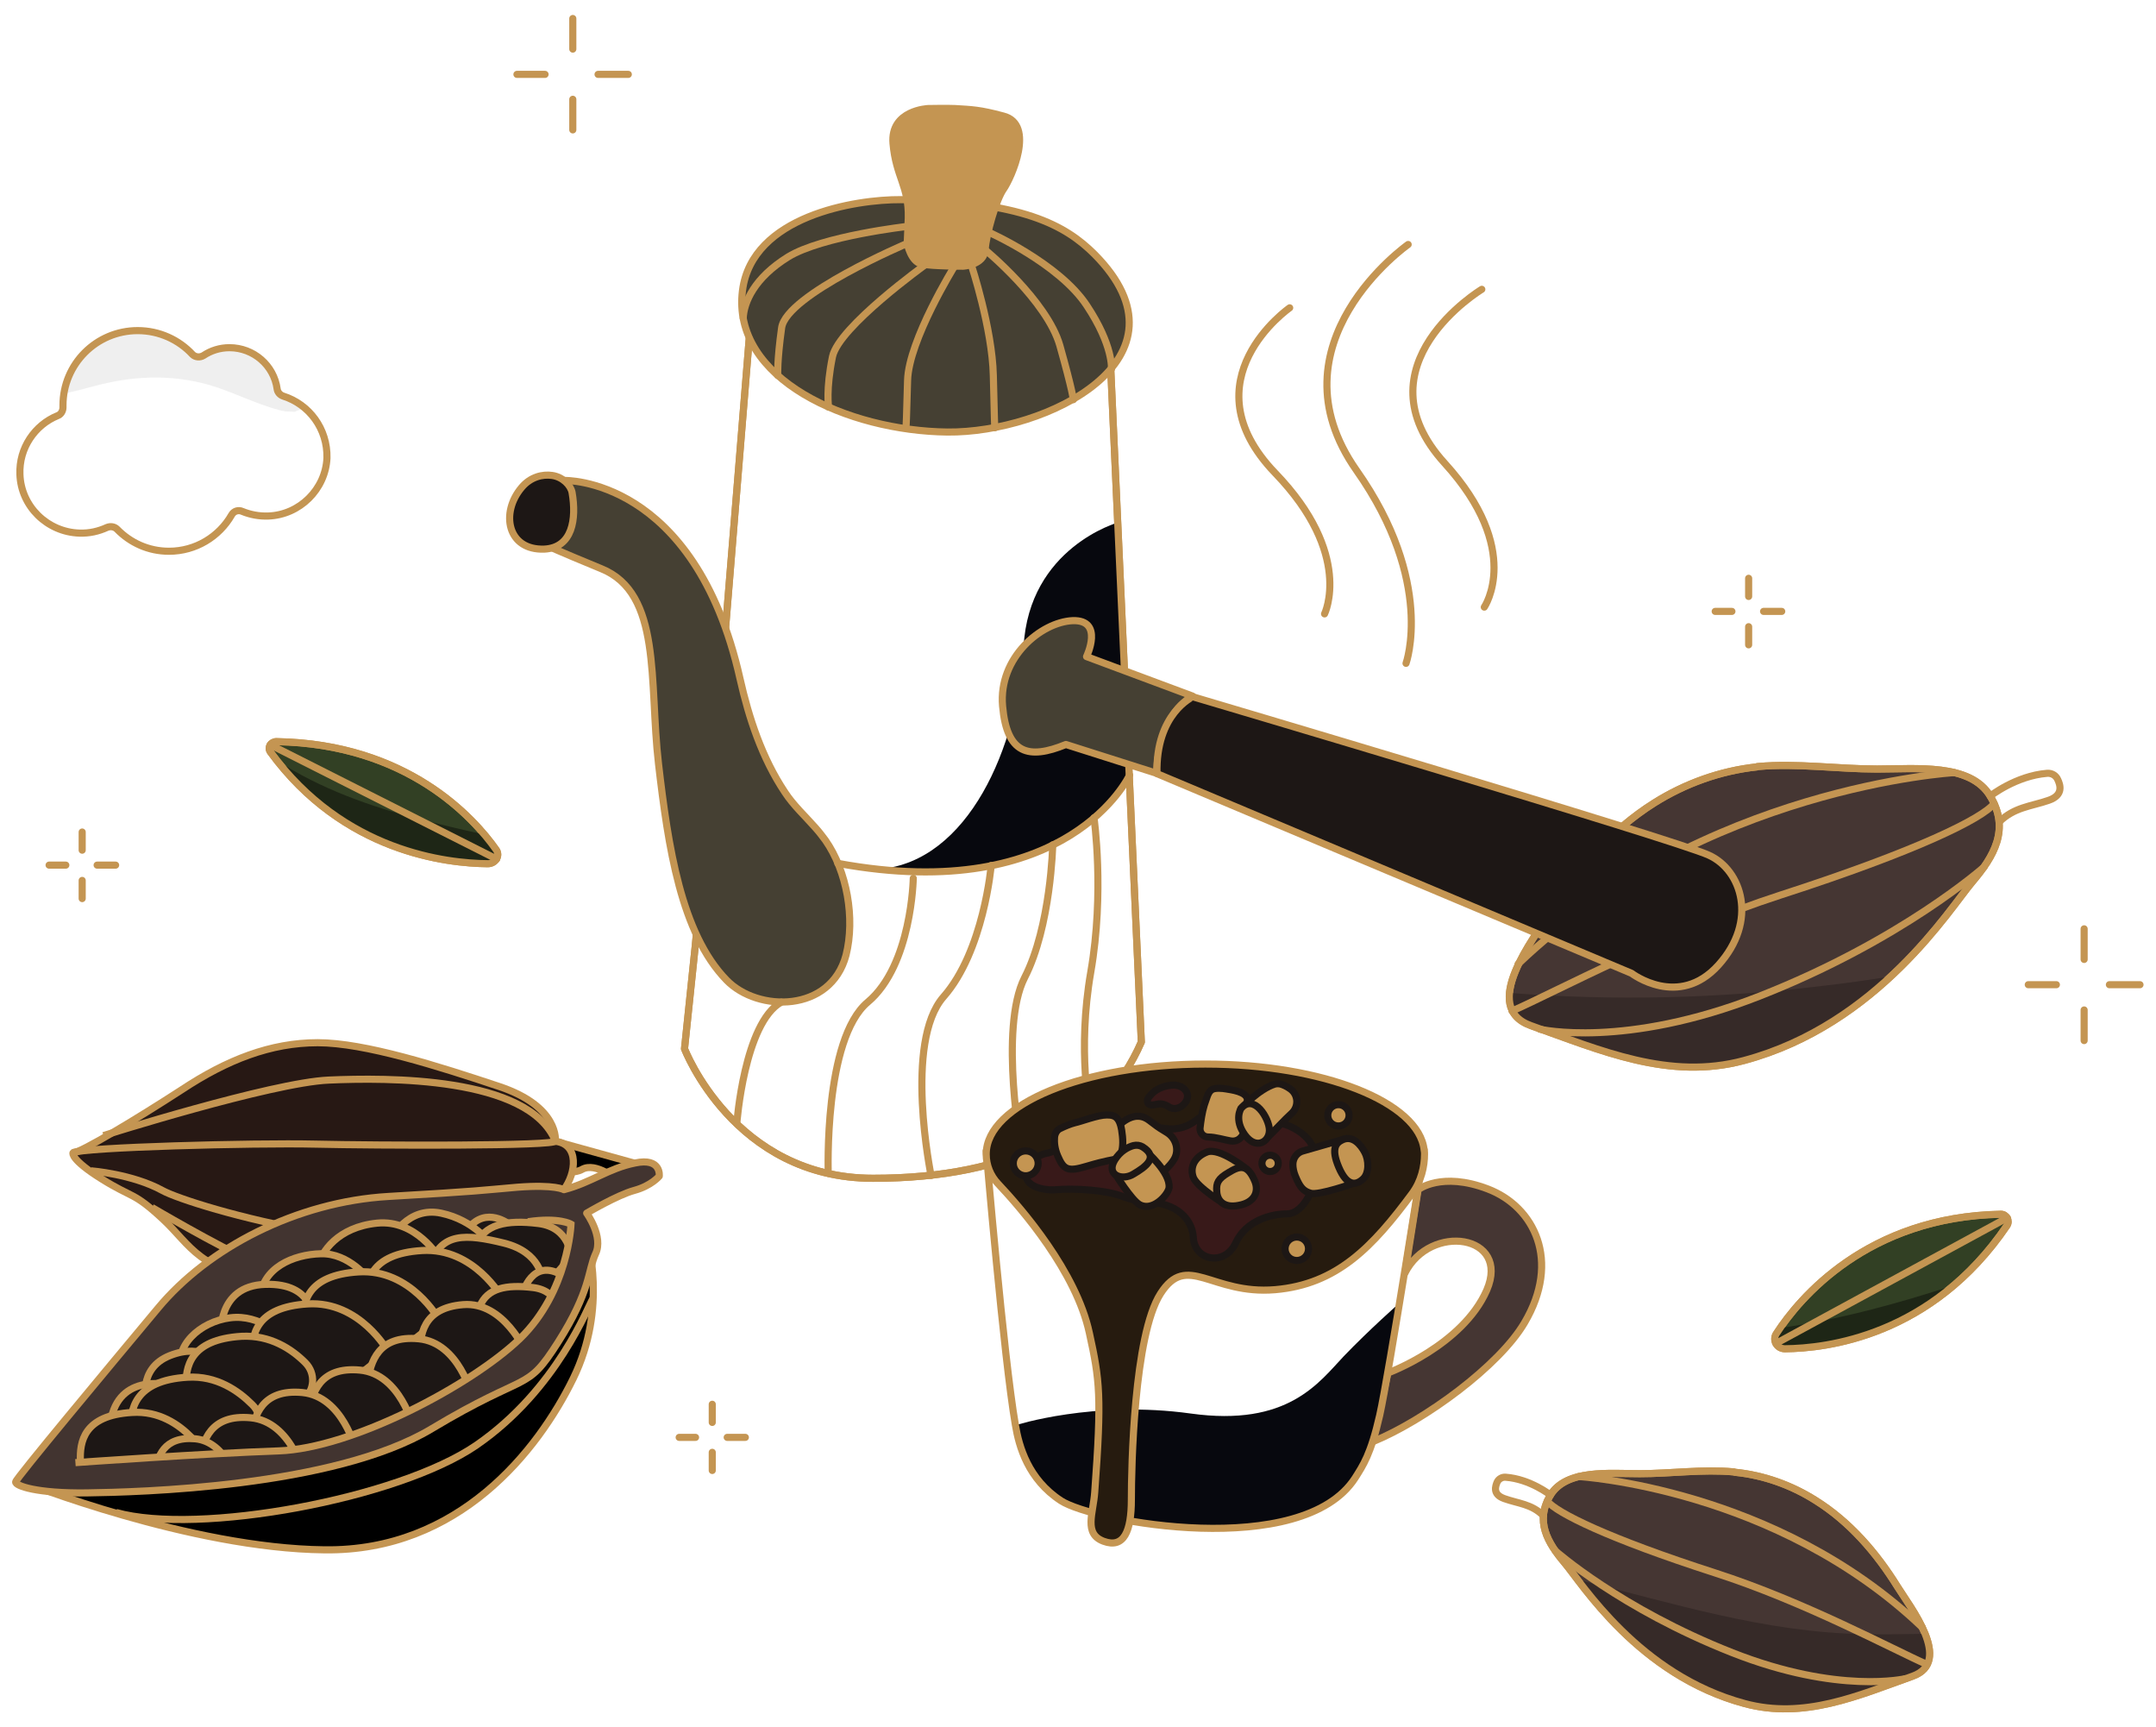<?xml version="1.0" encoding="utf-8"?>
<!-- Generator: Adobe Illustrator 25.1.0, SVG Export Plug-In . SVG Version: 6.00 Build 0)  -->
<svg version="1.1" id="圖層_1" xmlns="http://www.w3.org/2000/svg" xmlns:xlink="http://www.w3.org/1999/xlink" x="0px" y="0px"
	 width="606px" height="485.3px" viewBox="0 0 606 485.3" style="enable-background:new 0 0 606 485.3;" xml:space="preserve">
<style type="text/css">
	.st0{fill:#453633;stroke:#C49552;stroke-width:2;stroke-linecap:round;stroke-linejoin:round;stroke-miterlimit:10;}
	.st1{fill:#362A28;}
	.st2{fill:none;stroke:#C49552;stroke-width:2;stroke-linecap:round;stroke-linejoin:round;stroke-miterlimit:10;}
	.st3{fill:#324024;stroke:#C49552;stroke-width:2;stroke-linecap:round;stroke-linejoin:round;stroke-miterlimit:10;}
	.st4{fill:#1E2616;}
	.st5{opacity:0.16;fill:#989898;}
	.st6{fill:#07080E;}
	.st7{fill:#454033;stroke:#C49552;stroke-width:2;stroke-linecap:round;stroke-linejoin:round;stroke-miterlimit:10;}
	.st8{fill:#C49552;stroke:#C49552;stroke-width:2;stroke-linecap:round;stroke-linejoin:round;stroke-miterlimit:10;}
	.st9{fill:#1D1715;stroke:#C49552;stroke-width:2;stroke-linecap:round;stroke-linejoin:round;stroke-miterlimit:10;}
	.st10{fill:#261B0F;stroke:#C49552;stroke-width:2;stroke-linecap:round;stroke-linejoin:round;stroke-miterlimit:10;}
	.st11{fill:#381919;stroke:#1D1715;stroke-width:2;stroke-linecap:round;stroke-linejoin:round;stroke-miterlimit:10;}
	.st12{fill:#C49552;stroke:#1D1715;stroke-width:2;stroke-linecap:round;stroke-linejoin:round;stroke-miterlimit:10;}
	.st13{stroke:#C49552;stroke-width:2;stroke-miterlimit:10;}
	.st14{fill:#271814;stroke:#C49552;stroke-width:2;stroke-linecap:round;stroke-linejoin:round;stroke-miterlimit:10;}
	.st15{fill:none;stroke:#C49552;stroke-width:2;stroke-miterlimit:10;}
	.st16{stroke:#C49552;stroke-width:2;stroke-linecap:round;stroke-linejoin:round;stroke-miterlimit:10;}
	.st17{fill:#423430;stroke:#C49552;stroke-width:2;stroke-linecap:round;stroke-linejoin:round;stroke-miterlimit:10;}
	.st18{clip-path:url(#SVGID_2_);}
	.st19{fill:#1D1715;stroke:#C49552;stroke-width:2;stroke-miterlimit:10;}
</style>
<g>
	<g>
		<path class="st0" d="M487.3,413.6c-8.7-0.8-17.6,0.5-26.4,0.5c-8.6,0-20.6-1.3-25.1,6c-4.4,7.3-0.9,13.3,4,19.1
			s20.8,31.5,50.6,39.5c16.7,4.5,31.8-2.2,47.2-7.7c11.4-4.1-0.7-19.4-4.3-25.2c-5.9-9.5-13.4-18.2-23-24.2
			c-6.8-4.3-14.6-7.1-22.7-7.9C487.5,413.6,487.4,413.6,487.3,413.6z"/>
		<path class="st1" d="M524,459.2c-28.2-0.5-53.6-8.7-80.5-15.3c7.3,9.6,22.4,28.2,46.9,34.8c16.7,4.5,31.8-2.2,47.2-7.7
			c5.7-2,5.5-6.9,3.5-11.9C535.4,459.2,529.7,459.3,524,459.2z"/>
		<path class="st2" d="M487.3,413.6c-8.7-0.8-17.6,0.5-26.4,0.5c-8.6,0-20.6-1.3-25.1,6c-4.4,7.3-0.9,13.3,4,19.1
			s20.8,31.5,50.6,39.5c16.7,4.5,31.8-2.2,47.2-7.7c11.4-4.1-0.7-19.4-4.3-25.2c-5.9-9.5-13.4-18.2-23-24.2
			c-6.8-4.3-14.6-7.1-22.7-7.9C487.5,413.6,487.4,413.6,487.3,413.6z"/>
		<path class="st2" d="M437.2,435.8c0,0,18.2,16.2,49.7,28.6c29.9,11.8,48.7,7.3,48.7,7.3"/>
		<path class="st2" d="M434.9,421.8c2.6,3.3,17.1,10.5,47.2,20.2c24.9,8,50,21.5,59.5,25.7"/>
		<path class="st2" d="M443.7,414.9c0,0,55.5,3.2,96.6,42.4"/>
		<path class="st2" d="M435.8,420.1c0,0-5.7-4.5-12.6-5c-1-0.1-2,0.5-2.4,1.4c-0.4,1-1.4,3.4,2,4.6c3.9,1.4,7.7,1.5,11,4.8"/>
	</g>
	<g>
		<path class="st0" d="M494.1,215.4c11.1-1,22.4,0.7,33.5,0.7c11,0,26.2-1.7,31.8,7.6c5.6,9.3,1.1,16.9-5.1,24.2
			c-6.2,7.3-26.4,40-64.1,50.1c-21.1,5.7-40.4-2.9-59.9-9.8c-14.5-5.2,0.9-24.6,5.5-31.9c7.5-12.1,17.1-23.1,29.2-30.7
			c8.6-5.4,18.5-9,28.8-10.1C493.8,215.4,494,215.4,494.1,215.4z"/>
		<path class="st1" d="M512.5,277c-29.4,3.6-58.9,4.3-88.3,2c-0.4,4,1.1,7.4,6,9.1c19.6,6.9,38.8,15.5,59.9,9.8
			c17.3-4.6,30.9-14,41.1-23.5C525,275.4,518.8,276.3,512.5,277z"/>
		<path class="st2" d="M494.1,215.4c11.1-1,22.4,0.7,33.5,0.7c11,0,26.2-1.7,31.8,7.6c5.6,9.3,1.1,16.9-5.1,24.2
			c-6.2,7.3-26.4,40-64.1,50.1c-21.1,5.7-40.4-2.9-59.9-9.8c-14.5-5.2,0.9-24.6,5.5-31.9c7.5-12.1,17.1-23.1,29.2-30.7
			c8.6-5.4,18.5-9,28.8-10.1C493.8,215.4,494,215.4,494.1,215.4z"/>
		<path class="st2" d="M557.7,243.6c0,0-23.1,20.6-63.1,36.3c-38,14.9-61.8,9.3-61.8,9.3"/>
		<path class="st2" d="M560.5,225.8c-3.3,4.2-21.6,13.3-60,25.7C469,261.7,437,278.8,425,284.1"/>
		<path class="st2" d="M549.3,217.1c0,0-70.4,4-122.6,53.8"/>
		<path class="st2" d="M559.4,223.7c0,0,7.2-5.7,16-6.4c1.3-0.1,2.5,0.6,3,1.8c0.6,1.3,1.8,4.3-2.6,5.8c-4.9,1.7-9.7,1.9-13.9,6.1"
			/>
	</g>
	<g>
		<path class="st3" d="M501.7,379c11.6-0.1,41.3-3.5,62.4-34.6c0.9-1.4-0.1-3.2-1.7-3.2c-37.6,0.7-56.7,23.7-63,33.4
			C498,376.5,499.4,379,501.7,379z"/>
		<path class="st4" d="M500.2,373.2c-0.3,0.5-0.6,0.9-0.9,1.4c-1.3,1.9,0.1,4.4,2.4,4.4c9.1,0,29.2-2.2,47.6-17.9
			C533.2,366.4,516.9,370.8,500.2,373.2z"/>
		<path class="st2" d="M501.7,379c11.6-0.1,41.3-3.5,62.4-34.6c0.9-1.4-0.1-3.2-1.7-3.2c-37.6,0.7-56.7,23.7-63,33.4
			C498,376.5,499.4,379,501.7,379z"/>
		<line class="st2" x1="499.2" y1="377.5" x2="564.2" y2="342.2"/>
	</g>
	<g>
		<path class="st3" d="M137.1,242.7c-11.4-0.1-40.5-3.2-61.1-31.4c-0.9-1.3,0.1-2.9,1.7-2.9c36.8,0.6,55.5,21.5,61.7,30.3
			C140.7,240.4,139.3,242.7,137.1,242.7z"/>
		<path class="st4" d="M136.2,234.5c-6.2-1.3-12.3-2.8-18.3-4.3C104,226.6,90,221.6,78,213.8c20.5,25.9,48.1,28.9,59.1,28.9
			c2.2,0,3.6-2.3,2.4-4C138.6,237.5,137.5,236,136.2,234.5z"/>
		<path class="st2" d="M137.1,242.7c-11.4-0.1-40.5-3.2-61.1-31.4c-0.9-1.3,0.1-2.9,1.7-2.9c36.8,0.6,55.5,21.5,61.7,30.3
			C140.7,240.4,139.3,242.7,137.1,242.7z"/>
		<line class="st2" x1="139.6" y1="241.4" x2="76" y2="209.3"/>
	</g>
	<g>
		<path class="st5" d="M18.5,110.5c1.3-0.3,2.5-0.6,3.8-0.9c2-0.5,4-1.1,6.1-1.6c10-2.4,19.8-2.7,29.8,0c6.9,1.9,13.3,5.4,20.2,7.2
			c0.6,0.2,1.3,0.3,1.9,0.4c0.8,0,1.8,0.1,2.5,0.1c0,0,0,0,0,0c0.2,0,0.3-0.1,0.5-0.2c0.2-0.1,0.5-0.2,0.9-0.3c0,0,0,0,0,0
			c0.4-0.2,0.8-0.5,1.3-0.7c-1.7-1.4-3.8-2.6-6-3.2c-0.9-0.3-1.6-1.1-1.7-2c-0.9-6.6-6.6-11.6-13.4-11.6c-2.7,0-5.2,0.8-7.3,2.2
			c-1,0.6-2.3,0.5-3.1-0.3c-3.8-4.1-9.3-6.7-15.4-6.7c-10.5,0-19.2,7.7-20.7,17.8C18.2,110.6,18.4,110.5,18.5,110.5z"/>
		<path class="st2" d="M79.6,111.3c-0.9-0.3-1.6-1.1-1.7-2c-0.9-6.6-6.6-11.6-13.4-11.6c-2.7,0-5.2,0.8-7.3,2.2
			c-1,0.6-2.3,0.5-3.1-0.3c-3.8-4.1-9.3-6.7-15.4-6.7c-11.6,0-21,9.4-21,21c0,0.2,0,0.4,0,0.6c0,1-0.6,2-1.5,2.3
			c-6.4,2.6-10.9,9.1-10.6,16.5c0.3,9,7.7,16.2,16.7,16.5c2.8,0.1,5.4-0.5,7.8-1.6c1-0.4,2.1-0.2,2.8,0.5c3.7,3.8,8.8,6.2,14.6,6.2
			c7.5,0,14.1-4.1,17.6-10.2c0.6-1.1,1.9-1.5,3-1c2.2,0.9,4.7,1.4,7.3,1.3c8.8-0.3,16.1-7.5,16.5-16.3
			C92.1,120.5,86.9,113.6,79.6,111.3z"/>
	</g>
	<g>
		<path class="st2" d="M210.6,95l-6.9,84.4l-8.3,86.6l-3,28.7c0,0,13.9,36.4,53,36.4s64.6-13.5,75.4-38.3l-8.7-191.4"/>
		<path class="st6" d="M314.3,146.8c0,0-25.1,7-26.6,35c-1.5,28-15.6,60.4-40.5,62.4c0,0,42.4,7.7,66.1-20.1l4.3-6.3L314.3,146.8z"
			/>
		<path class="st2" d="M210.6,95l-6.9,84.4l-8.3,86.6l-3,28.7c0,0,13.9,36.4,53,36.4s64.6-13.5,75.4-38.3l-8.7-191.4"/>
		<g>
			<path class="st7" d="M253.2,56.1c-12.8-0.1-41.8,4.6-44.5,25.5c-3.2,25,29.8,39.5,57.6,39.8s70.4-20.6,41.4-49.9
				C299.5,63.3,287.3,56.4,253.2,56.1z"/>
			<path class="st8" d="M268.4,30.5c-1.9-0.1-7.5,0-7.5,0s-10.7,0.4-9.9,9.8c0.8,9.4,4.5,12,4.3,20.9l-0.3,7.2c0,0,1,5.2,4.1,5.8
				c3.1,0.6,11.6,0.6,11.6,0.6s5.9-0.3,6.2-4.6c0.3-4.4,3.1-14.2,5.2-17.1c2.1-3,9-18.2-0.1-20.5C275.3,30.8,273.2,30.8,268.4,30.5z
				"/>
			<path class="st2" d="M260.2,74.3c0,0-24.4,17.5-26.2,25.9c-1.9,9.3-1.1,14.2-1.1,14.2"/>
			<path class="st2" d="M268.3,74.8c0,0-12.9,20.8-13.2,32.1c-0.3,11.3-0.4,12.5-0.4,12.5"/>
			<path class="st2" d="M255,68.4c0,0-34,14.4-35.3,23.7c-1.3,9.3-1.1,13.4-1.1,13.4"/>
			<path class="st2" d="M255.2,63.6c0,0-24.1,2.7-33.7,8.6c-9.5,5.9-12.4,12.7-12.6,17.2"/>
			<path class="st2" d="M277.8,65.2c0,0,19.9,8.8,27.7,20.7c7.5,11.3,6.9,17.8,6.9,17.8"/>
			<path class="st2" d="M276.9,70.2c0,0,17.4,14.3,21,26.9c3.6,12.8,3.8,15.2,3.8,15.2"/>
			<path class="st2" d="M273,74.4c0,0,5.9,17.9,6.2,31.1s0.4,14.7,0.4,14.7"/>
		</g>
		<path class="st7" d="M229.2,232.6c1,1.1,1.9,2.3,2.8,3.5c6.1,8.7,8.4,22,5.8,32.3c-4.3,16.2-24.8,16.1-33.6,7
			c-12.8-13.2-16.4-37.5-19.1-60.7s1-48-16.1-54.9c-12.9-5.3-15.5-6.6-15.5-6.6s1.2-7.7,5-18.2c0,0,36.7-1.2,49.5,55.7
			c2.5,11.1,6.2,22.3,12.6,31.9C223,226.3,226.3,229.3,229.2,232.6z"/>
		<path class="st2" d="M317.5,217.8c0,0-17,36.8-82,24.8"/>
		<path class="st2" d="M307.5,229.8c0,0,3,20.9-0.9,43.3s-0.2,39.7-0.2,39.7"/>
		<path class="st2" d="M295.9,237.4c0,0-0.5,22.9-7.9,37.3c-7.3,14.3-0.8,49.5-0.8,49.5"/>
		<path class="st2" d="M278.6,243.2c0,0-2.1,24.1-13.4,36.9c-11.2,12.8-3.5,50.2-3.5,50.2"/>
		<path class="st2" d="M256.7,246.8c0,0-0.4,24.4-12.8,34.8c-12.4,10.4-11.1,48.1-11.1,48.1"/>
		<path class="st2" d="M207.1,315.7c0,0,2.1-28.3,12.5-34.1"/>
		<path class="st7" d="M305.4,184.5c0,0,5-10.4-3.9-10.1c-8.9,0.4-20.9,10.4-19.7,24c1.2,13.5,7.3,15.1,17.8,10.8l25.5,8.1
			c0,0,0-15.9,10.1-21.7L305.4,184.5z"/>
		<path class="st9" d="M325.2,217.4l133.4,56.1c0,0,13.2,10.1,24.4-2.3s6.6-26.7-2.7-30.9c-9.3-4.3-145-44.5-145-44.5
			S324.8,200.4,325.2,217.4z"/>
		<path class="st9" d="M160.8,138.4c-0.4-2.1-2.7-4.4-5.6-4.8c-2.7-0.4-6.1,0.4-8.6,3.4c-6,7.1-4,17.7,6.4,17.3
			C160.9,153.9,162.1,145.9,160.8,138.4z"/>
	</g>
	<g>
		<path class="st0" d="M398.6,334.3c0,0,6.5-5.2,19.6-0.2c13.1,5,20.6,20.2,10.3,37.6c-7.1,12.1-28,27.4-42.6,33.4l4.2-19.3
			c0,0,21-7.7,27.8-23.3c6.7-15.6-15.9-18.9-23-4.8L398.6,334.3z"/>
		<path class="st6" d="M285.4,400.5c0,0,22-7.1,49.3-3.3c27.3,3.8,36-8.7,43-16.1c7-7.3,15.7-15,15.7-15l-5.6,31.7
			c0,0-3.4,25.8-26.9,29.7c-23.5,3.9-56.9-2.1-60.9-4.7S287.1,412.3,285.4,400.5z"/>
		<path class="st2" d="M277.2,323.4c0,0,4.9,57.9,8.2,77c1,6.1,3.6,15.3,12.8,21.3c9.2,6,67.8,16.7,82.7-6.4
			c2.2-3.5,4.4-6.6,6.9-17.6s12.5-74.6,12.5-74.6s-12.5,12.9-70.8,14.7C300.2,338.9,277.2,323.4,277.2,323.4z"/>
		<path class="st10" d="M400.4,324.3c0-0.3,0-0.7-0.1-1c0,0,0-0.1,0-0.1l0,0c-1.4-13.5-28.4-24.2-61.5-24.2
			c-34,0-61.6,11.3-61.6,25.3c0,0,0,0,0,0.1c0,3,1.2,6,3.3,8.2c6.7,7.1,22,24.8,25.7,42c2.9,13.2,3.5,17.7,1.5,44.7
			c-0.4,5.9-3.2,11.7,2.5,13.8s7.8-2.8,7.8-11.7c0-8.9,0.7-46.2,8.2-57.9c7.5-11.7,14.3,0.4,32.2-1.1c17.4-1.5,27.4-12,38.5-27
			C399.5,331.9,400.4,327.8,400.4,324.3z"/>
		<g>
			<path class="st11" d="M296.3,323.4c-0.8,0.3-1.5,0.6-2.3,0.7c-1.3,0.3-4,1.3-5.3,4.5c-1.8,4.3,3.9,6.1,8.3,5.7s14,0,18.8,2
				c2.8,1.1,7.3,1.5,7.3,1.5c9.4,0.6,12.1,6.3,12.3,9.8c0.3,6.8,8.9,8.2,11.9,1.7c3-6.5,10.2-8.2,14.4-8.2c4.2,0,6.6-5.9,6.6-5.9
				s1.9-7.4,0.8-12.7c0,0-1.5-4.7-9-6.9c-4.2-1.2-7.4-5.9-16.9-4.1c-2.7,0.5-5.1,1.8-7.3,3.5c-1.6,1.2-4.4,2.7-8.4,2.1
				c-1.1-0.2-2.3-0.2-3.4-0.1c-4.6,0.4-15.7,1.4-19.5,3C301.4,321.4,298.2,322.7,296.3,323.4z"/>
		</g>
		<path class="st12" d="M326,317c-1.1-0.7-2-1.5-3-2.2c-1.3-1-4-2.3-7.8,0.8c-5.4,4.5-3.5,7.7-1.6,9.6c1.2,1.2,4.7,3.4,7.3,4.9
			c1.7,1,4,0.9,5.5-0.4c1.1-0.9,2.4-2.1,3.4-3.6c1.8-2.6,0.9-6.1-1.7-7.8L326,317z"/>
		<path class="st11" d="M333.3,306.5c1.4,1.9-0.4,4.4-2.4,4.9c-0.8,0.2-1.7,0.1-2.4-0.4c-0.6-0.4-1.3-0.7-2.1-0.8
			c-0.9-0.1-1.7,0.3-2.6,0.3c-0.8,0-1.3-0.4-1.3-1.2c0-0.7,0.6-1.2,1-1.7c1.6-1.8,4.2-2.7,6.6-2.7
			C331.4,305,332.6,305.5,333.3,306.5z"/>
		<g>
			<circle class="st12" cx="364.5" cy="350.9" r="3.3"/>
			<circle class="st12" cx="376.2" cy="313.4" r="3"/>
			<circle class="st12" cx="288.3" cy="326.9" r="3.5"/>
			<circle class="st12" cx="357" cy="326.9" r="2.3"/>
			<g>
				<path class="st12" d="M378.5,319.9l-12.2,3.5c-1.7,0.4-2.9,2-2.9,3.8c0,1,0.2,2.1,0.7,3.3c1.2,2.9,2.1,4.2,4.3,4.8
					c2.3,0.7,12.4-2.9,12.4-2.9"/>
			</g>
			<path class="st12" d="M344.7,306c-1.1-0.2-3.2-0.4-4.1,0.2c-1.1,0.7-1.4,2.4-2.1,4.3c-0.6,1.9-1,4.6-1.2,6.5
				c-0.1,1.3,0.9,2.5,2.3,2.5c2,0,4.5,0.8,6.3,1.1c3.2,0.5,4.3-3,4.5-5.4c0.3-3.4,0.2-2.4,0.2-6.2
				C350.5,306.7,345.8,306.2,344.7,306z"/>
			<g>
				<path class="st12" d="M348.8,311.5c0,0,5-5.5,9.6-6.9c0.5-0.1,1-0.1,1.5,0c0.7,0.2,1.7,0.6,2.8,1.4c2.3,1.7,2.4,5,0.3,6.9
					c-1.9,1.7-4.7,4.8-6.8,6.8C352.2,323.6,348.8,311.5,348.8,311.5z"/>
				<path class="st12" d="M348.8,311.5c0,0-2,3.1,1.1,7.4c3.1,4.3,6.9,2,6.9-1.3C356.8,314.3,352.4,307.1,348.8,311.5z"/>
			</g>
			<path class="st12" d="M298,317.1c-0.9,0.4-1.5,1.4-1.6,2.5c-0.1,1.3,0,3.1,0.9,5.2c1.7,4,2.9,4.5,8.2,2.9s7.6-1.8,8.1-2
				c0.5-0.2,2.4-1.1,1.9-6.4c-0.5-5.3-1.9-6-4.4-6c-2.6,0-7.1,1.8-9,2.2C300.9,315.8,299.2,316.5,298,317.1z"/>
			<g>
				<path class="st12" d="M313.5,329.9c0,0,4.5,7.3,6.8,8.6c3.8,2.1,8.1-2.9,8.3-4.8c0.4-4.3-6.5-10.2-6.5-10.2L313.5,329.9z"/>
				<path class="st12" d="M321.2,322.3c-0.8-0.5-1.7-0.6-2.6-0.4c-1.5,0.4-3.7,1.5-5.3,4.1c-2.5,4.2,2.1,5.9,5.3,3.9
					C322,327.9,325.8,325.2,321.2,322.3z"/>
			</g>
			<g>
				<path class="st12" d="M344.4,338.5c0,0-8-4.9-9-7.7c-1-2.8,0.3-5.7,3.9-7.1c3.6-1.3,11.1,4.8,11.1,4.8L344.4,338.5z"/>
				<path class="st12" d="M342,334.8c0.1,2.3,1.7,4.8,6.2,3.9c4.5-0.8,5.7-3.9,4.5-6.8c-2.1-5-4.3-4.3-7.4-2.4
					C342.4,331.2,341.8,332.4,342,334.8z"/>
			</g>
			<path class="st12" d="M377.3,320.3c-1.7,0.8-3.3,2.3-1,7.7s4.8,5.1,6.7,3.4c2-1.7,1.7-5.6,0.6-7.6
				C382.5,321.7,380.2,318.9,377.3,320.3z"/>
		</g>
	</g>
	<g>
		<path class="st2" d="M372.3,172.5c0,0,8.2-16.7-13.9-39.6c-25.1-26.1,4.1-46.4,4.1-46.4"/>
		<path class="st2" d="M395.2,186.4c0,0,8.2-22.8-13.9-54.2c-25.1-35.7,14.5-63.5,14.5-63.5"/>
		<path class="st2" d="M417.2,170.6c0,0,11-16.1-11.1-40.4c-25.1-27.5,10.4-48.9,10.4-48.9"/>
	</g>
	<g>
		<g>
			<line class="st2" x1="491.5" y1="162.5" x2="491.5" y2="167.6"/>
			<line class="st2" x1="491.5" y1="176.1" x2="491.5" y2="181.2"/>
		</g>
		<g>
			<line class="st2" x1="500.8" y1="171.8" x2="495.7" y2="171.8"/>
			<line class="st2" x1="486.8" y1="171.8" x2="482.1" y2="171.8"/>
		</g>
	</g>
	<g>
		<g>
			<line class="st2" x1="23.1" y1="233.8" x2="23.1" y2="238.9"/>
			<line class="st2" x1="23.1" y1="247.4" x2="23.1" y2="252.5"/>
		</g>
		<g>
			<line class="st2" x1="32.5" y1="243.1" x2="27.3" y2="243.1"/>
			<line class="st2" x1="18.5" y1="243.1" x2="13.8" y2="243.1"/>
		</g>
	</g>
	<g>
		<g>
			<line class="st2" x1="200.2" y1="394.6" x2="200.2" y2="399.7"/>
			<line class="st2" x1="200.2" y1="408.1" x2="200.2" y2="413.2"/>
		</g>
		<g>
			<line class="st2" x1="209.5" y1="403.9" x2="204.4" y2="403.9"/>
			<line class="st2" x1="195.5" y1="403.9" x2="190.9" y2="403.9"/>
		</g>
	</g>
	<g>
		<g>
			<line class="st2" x1="585.8" y1="261" x2="585.8" y2="269.6"/>
			<line class="st2" x1="585.8" y1="283.8" x2="585.8" y2="292.4"/>
		</g>
		<g>
			<line class="st2" x1="601.5" y1="276.7" x2="592.9" y2="276.7"/>
			<line class="st2" x1="578" y1="276.7" x2="570.1" y2="276.7"/>
		</g>
	</g>
	<g>
		<g>
			<line class="st2" x1="161" y1="5.2" x2="161" y2="13.8"/>
			<line class="st2" x1="161" y1="27.9" x2="161" y2="36.5"/>
		</g>
		<g>
			<line class="st2" x1="176.6" y1="20.9" x2="168.1" y2="20.9"/>
			<line class="st2" x1="153.2" y1="20.9" x2="145.3" y2="20.9"/>
		</g>
	</g>
	<g>
		<path class="st13" d="M156.1,320.7l22.4,6.2l-4.8,4.8c0,0-6.2-5.3-10.1-3.1s-11.4-1.3-11.4-1.3L156.1,320.7z"/>
		<path class="st14" d="M156.1,320.7c0,0,1.3-9.7-15.8-15.4s-37.8-12.3-51-12.3s-25.5,4.8-38.2,13.2C38.3,314.5,23,323.7,20.5,324
			c0,0-0.7,1.8,8.1,7.3s8.8,3.5,17.1,11.2s9.4,14.3,32.5,18.5c23.1,4.2,62.2-7.7,69.9-16.3s6.8-5.7,10.3-10.3
			C162,329.7,162.9,321.5,156.1,320.7z"/>
		<path class="st15" d="M29.1,319.1c0,0,47.2-14.9,63.3-15.6s56.2-1.1,63.7,17.1c0.6,1.5-50.3,1.3-67.5,0.9s-65.5,0.9-68.1,2.4"/>
		<path class="st15" d="M25.6,329c0,0,11.6,0.9,20,5.5c8.3,4.6,72.1,23.1,102.6,10.1"/>
		<path class="st15" d="M42.7,339.3c0,0,17.8,10.5,29,15.6c11.2,5.1,28.6,5.9,39.1,4.2"/>
		<path class="st16" d="M165.1,347.9c-0.2,0.7,5.9,19.3-4,39.5c-9.9,20.2-32.1,48.6-69.9,48.1c-37.8-0.4-84.8-19.1-84.8-19.1
			l19.1-20.7L85.1,347L165.1,347.9z"/>
		<path class="st15" d="M166.6,365c-1.1,1.5-9.8,25.3-32.7,41.1c-22,15.1-78.2,25.4-101.3,18.9"/>
		<path class="st17" d="M164.9,340.9c0,0,8.6-5.1,13.4-6.4s7-4,7-4s0.7-5.3-6.8-3.7c-7.5,1.5-12.3,5.5-20,7.5c0,0-2.4-1.5-13-0.7
			c-10.5,0.9-10.3,1.1-36.3,2.6c-25.9,1.5-50.8,14.5-64.8,31.4c-14.1,16.9-39.8,47.7-40,48.8c-0.2,1.1,5.9,3.3,20,3.1
			c14.1-0.2,69.4-1.5,96.9-18c27.5-16.5,26.4-9.9,35.6-24.4c9.2-14.5,8.3-20,10.5-24.8C169.7,347.5,164.9,340.9,164.9,340.9z"/>
		<g>
			<defs>
				<path id="SVGID_1_" d="M21.2,411c0,0,36.5-2.6,57.1-3.3c20.7-0.7,54.3-18.5,67.9-31.6c13.6-13.2,14.3-32.1,14.3-32.1
					s-2.3,1.1-9.7-4C128.1,324.5,9.3,359,21.2,411z"/>
			</defs>
			<clipPath id="SVGID_2_">
				<use xlink:href="#SVGID_1_"  style="overflow:visible;"/>
			</clipPath>
			<g class="st18">
				<path class="st19" d="M143.1,344c0,0-6.4-5.1-11.4,1.1c-5.1,6.2,1.3,10.8,2.6,10.8c0.8,0,3.6-3.9,5.8-7.3
					C141.8,346.1,143.1,344,143.1,344z"/>
				<path class="st19" d="M109.3,349c0.7-1.1,5.3-10.1,14.7-8.1c9.4,2,13.8,8.6,13.8,8.6l-12.3,11.6c0,0-6.8,0.2-7.7-1.3
					C117,358.2,109.3,349,109.3,349z"/>
				<path class="st19" d="M123.4,353.4c0,0-6.4-10.8-17.4-9.7c-11,1.1-15.8,8.1-16.5,12.1c-0.7,4,15.2,8.3,15.2,8.3L123.4,353.4z"/>
				<path class="st19" d="M104,360c-0.4-0.7-5.9-7.9-13.8-7.7c-7.9,0.2-16.5,4-17.1,12.5s27.7,6.8,28.6,6.2
					C102.5,370.3,104,360,104,360z"/>
				<path class="st19" d="M87.8,370.8c0,0,0.7-10.3-13.2-9.9s-12.5,14.7-12.5,14.7L87.8,370.8z"/>
				<path class="st19" d="M79.6,375.8c0,0-6.4-6.6-14.9-5.5c-8.6,1.1-16,8.1-13.6,15.2c2.4,7,33.6-0.9,33.8-1.8
					C85.1,382.8,79.6,375.8,79.6,375.8z"/>
				<path class="st19" d="M61.4,383.1c0,0-4.2-5.9-13.6-2.2s-6.6,13.4-6.6,13.4L61.4,383.1z"/>
				<path class="st19" d="M48.9,389.4c0,0-14.7-4.2-17.6,9C28.4,411.6,48.9,389.4,48.9,389.4z"/>
				<path class="st19" d="M160.5,353.2c0,0-0.2-8.3-9.2-9.4c-9-1.1-15.2,0.2-17.6,6.2s16.5,14.9,16.5,14.9L160.5,353.2z"/>
				<path class="st19" d="M152.4,359.6c0,0-0.2-7.7-10.8-10.3s-17.8-3.1-20.7,6.4c-2.9,9.4,5.7,16.9,7.7,16.9
					S152.4,359.6,152.4,359.6z"/>
				<path class="st19" d="M146.9,363.5c0,0,2.6-10.3,11.2-5.1c8.6,5.3-5.3,11.2-5.3,11.2L146.9,363.5z"/>
				<path class="st19" d="M141.2,364.8c0,0-7.9-14.3-22.6-13.4s-15.8,8.8-15.6,14.3s19.3,11.4,21.3,11.4
					C126.2,377.1,141.2,364.8,141.2,364.8z"/>
				<path class="st19" d="M123.4,370.8c0,0-7.9-14.3-22.6-13.4s-15.8,8.8-15.6,14.3c0.2,5.5,19.3,11.4,21.3,11.4
					C108.4,383.1,123.4,370.8,123.4,370.8z"/>
				<path class="st19" d="M109.1,379.8c0,0-7.9-14.3-22.6-13.4s-15.8,8.8-15.6,14.3s19.3,11.4,21.3,11.4
					C94.1,392.1,109.1,379.8,109.1,379.8z"/>
				<path class="st19" d="M85.2,393.3c3.3-2.6,3.6-7.4,0.6-10.4c-3.8-3.8-9.8-7.8-17.9-7.4c-14.7,0.9-15.8,8.8-15.6,14.3
					s19.3,11.4,21.3,11.4C74.9,401.3,80.8,396.9,85.2,393.3z"/>
				<path class="st19" d="M70.3,405.5c3.3-2.7,3.7-7.8,0.6-10.8c-3.9-3.9-10-8.2-18.2-7.7c-15,0.9-16.2,9.2-15.9,14.9
					c0.2,5.7,19.7,11.9,21.8,11.9C59.8,413.8,65.7,409.2,70.3,405.5z"/>
				<path class="st19" d="M53.2,413.8c3-2.5,3.3-7.1,0.6-9.9c-3.5-3.6-9.1-7.5-16.7-7c-13.7,0.8-14.7,8.4-14.5,13.6
					s18,10.9,19.9,10.9C43.6,421.4,49,417.2,53.2,413.8z"/>
				<path class="st19" d="M157.6,369.8c0,0-0.2-7.1-7.8-8c-7.6-0.9-12.8,0.2-14.9,5.2c-2,5,13.9,12.6,13.9,12.6L157.6,369.8z"/>
				<path class="st19" d="M147.8,380c0,0-6.1-14.3-17.6-13.4s-12.3,8.8-12.1,14.3s15,11.4,16.5,11.4S147.8,380,147.8,380z"/>
				<path class="st19" d="M132.7,392.4c0,0-3.6-15.1-15-16.2c-11.4-1.1-13.6,6.6-14.3,12c-0.8,5.4,12.9,13.8,14.4,14.1
					C119.2,402.5,132.7,392.4,132.7,392.4z"/>
				<path class="st19" d="M116.2,401.2c0,0-3.6-15.1-15-16.2c-11.4-1.1-13.6,6.6-14.3,12c-0.8,5.4,12.9,13.8,14.4,14.1
					C102.7,411.3,116.2,401.2,116.2,401.2z"/>
				<path class="st19" d="M100,407.5c0,0-3.6-15.1-15-16.2c-11.4-1.1-13.6,6.6-14.3,12s12.9,13.8,14.4,14.1
					C86.5,417.7,100,407.5,100,407.5z"/>
				<path class="st19" d="M85.5,414.6c0,0-3.6-15.1-15-16.2c-11.4-1.1-13.6,6.6-14.3,12c-0.8,5.4,12.9,13.8,14.4,14.1
					C72,424.7,85.5,414.6,85.5,414.6z"/>
				<path class="st19" d="M66.8,417.1c0,0-2.9-11.9-11.9-12.8c-9-0.8-10.7,5.2-11.3,9.5c-0.6,4.3,10.1,10.9,11.3,11.1
					S66.8,417.1,66.8,417.1z"/>
			</g>
		</g>
		<path class="st15" d="M21.2,411c0,0,36.5-2.6,57.1-3.3c20.7-0.7,54.3-18.5,67.9-31.6c13.6-13.2,14.3-32.1,14.3-32.1
			s-3.3-2-12.1-0.7"/>
	</g>
</g>
</svg>
